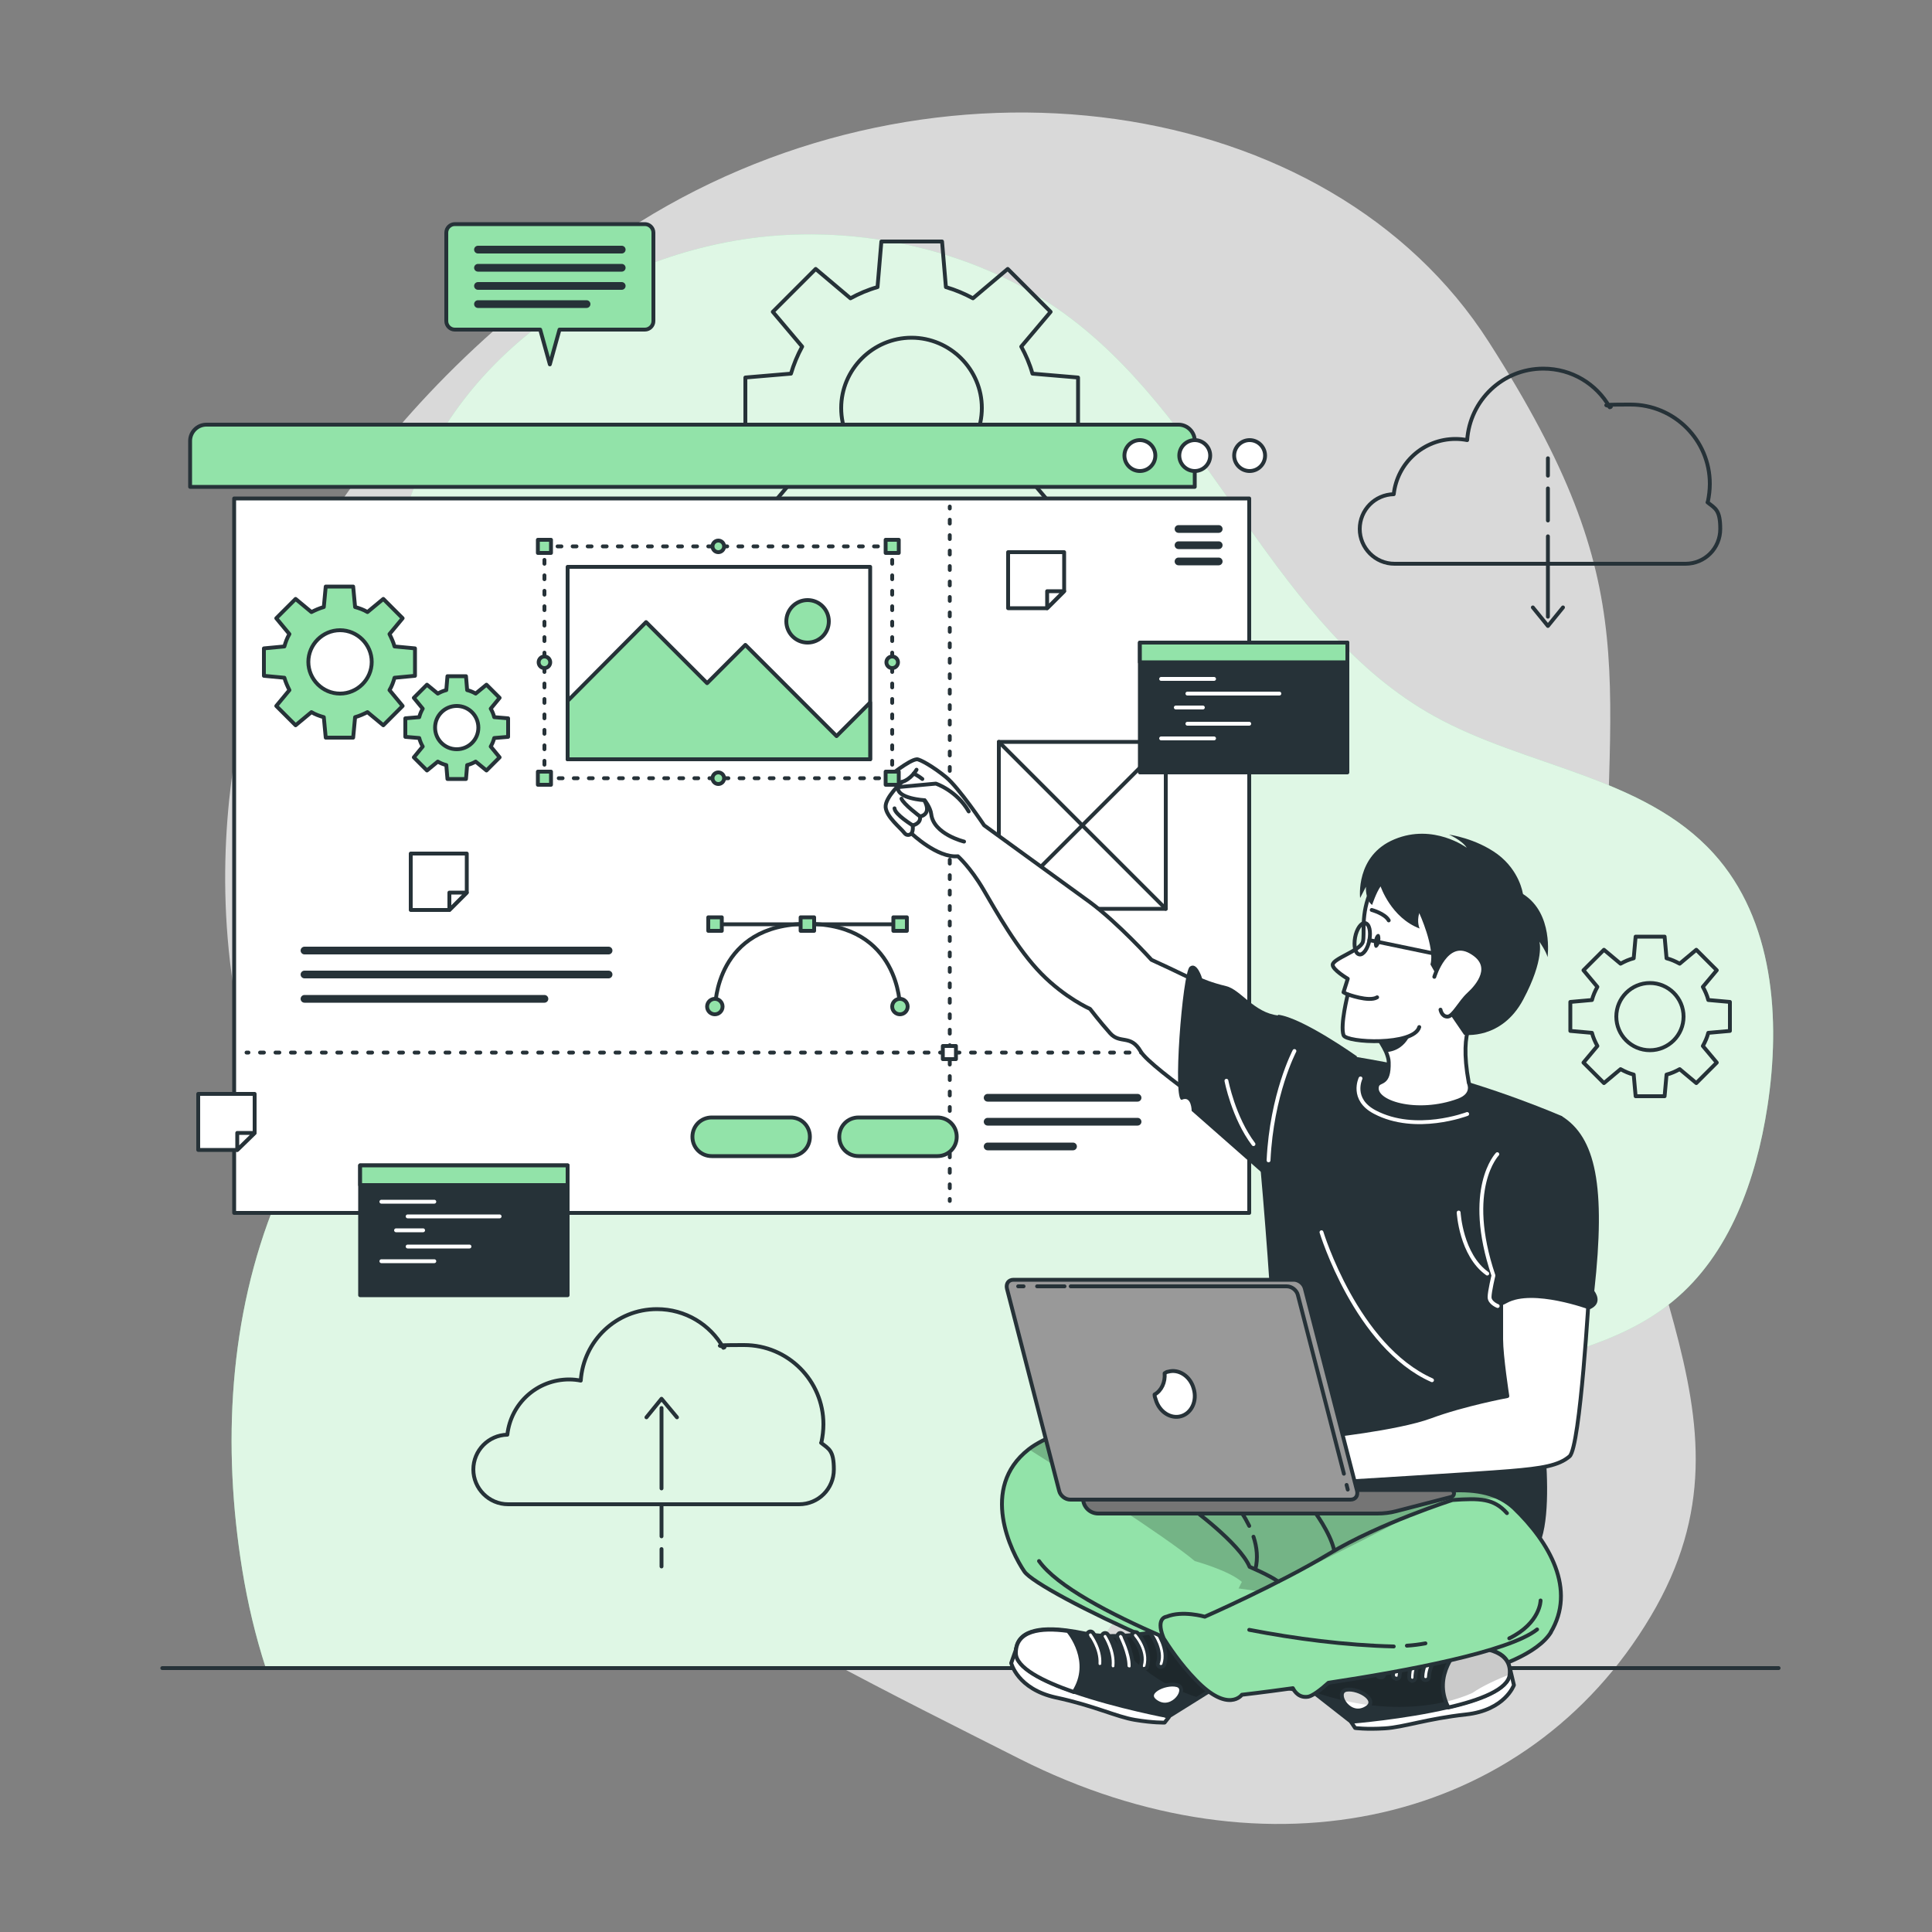 <?xml version="1.0" encoding="UTF-8"?> <svg xmlns="http://www.w3.org/2000/svg" xmlns:xlink="http://www.w3.org/1999/xlink" version="1.1" viewBox="0 0 500 500"><rect x="0" y="0" width="500" height="500" fill="#808080" stroke="none"/><defs><style> .cls-1 { clip-path: url(#clippath-4); } .cls-2 { opacity: .3; } .cls-2, .cls-3 { fill-opacity: .7; } .cls-4, .cls-5 { fill: #263238; } .cls-6, .cls-7, .cls-8 { fill: #fff; } .cls-9 { fill: #757575; } .cls-9, .cls-10, .cls-11, .cls-12, .cls-13, .cls-14, .cls-15, .cls-7, .cls-16, .cls-17, .cls-18, .cls-5 { stroke-linecap: round; stroke-linejoin: round; } .cls-9, .cls-10, .cls-11, .cls-12, .cls-13, .cls-14, .cls-15, .cls-7, .cls-16, .cls-17, .cls-5 { stroke: #263238; } .cls-10 { stroke-width: 2px; } .cls-10, .cls-11, .cls-12, .cls-14, .cls-15, .cls-17, .cls-18 { fill: none; } .cls-11 { stroke-dasharray: 1 2.9; } .cls-19 { clip-path: url(#clippath-1); } .cls-12 { stroke-dasharray: 1 3; } .cls-20, .cls-13 { fill: #92e3a9; } .cls-21 { clip-path: url(#clippath-3); } .cls-14 { stroke-dasharray: 1 3; } .cls-15 { stroke-dasharray: 1 3; } .cls-16 { fill: #999; } .cls-18 { stroke: #fff; } .cls-3 { opacity: .2; } .cls-22 { clip-path: url(#clippath-2); } .cls-8 { opacity: .7; } .cls-23 { clip-path: url(#clippath); } </style><clipPath id="clippath"><path class="cls-13" d="M401.4,422.4c-6.8,11-41.1,16.2-59.9,15.7-18.7-.5-72.7-26-76.4-31.4-3.4-5-11.7-21.6,1.1-31.6,1-.8,2.2-1.5,3.5-2.2,8.8-4.8,67.2,10.2,67.2,10.2,0,0,3.6-2.3,4.9-2.1,4.1.5,7,3.8,15.2,6.2,5.8,1.6,21.5-4.7,31.6.8,1.1.6,2.1,1.3,3.1,2.2,9.4,9,16.3,21.2,9.6,32.3Z"></path></clipPath><clipPath id="clippath-1"><path class="cls-5" d="M332.2,431.9l17.5,13.7s13.6-1.1,25.1-3.8h0c8.3-1.9,15.5-4.7,15.9-8.5.6-5.7-5.5-7.3-12.8-7.1-1.4,0-2.8.1-4.2.3-11.7,1.3-26.5-5.2-26.5-5.2l-15.1,10.5Z"></path></clipPath><clipPath id="clippath-2"><path class="cls-7" d="M348.5,437.3c-3.2.5.3,7,4.6,5s-1.4-5.5-4.6-5Z"></path></clipPath><clipPath id="clippath-3"><path class="cls-7" d="M374.8,441.9c8.3-1.9,15.5-4.7,15.9-8.5.6-5.7-5.5-7.3-12.8-7.1-.3.3-7.4,7.1-3.1,15.5Z"></path></clipPath><clipPath id="clippath-4"><path class="cls-5" d="M321.4,432.4l-18.9,11.8s-13.4-2.5-24.6-6.4h0c-8.1-2.8-15-6.3-15-10.1,0-5.8,6.3-6.7,13.5-5.7,1.4.2,2.7.4,4.1.7,11.5,2.5,26.9-2.4,26.9-2.4l13.9,12Z"></path></clipPath></defs><g><g id="Background_Simple"><path class="cls-8" d="M67.9,167.1s-27.9,72,11.3,144.5c39.2,72.5,119.9,110.8,184.5,143.5,64.6,32.7,131.7,16.8,163.5-36.8,31.9-53.6-11.8-91.9-11.9-168.4,0-76.5,11.4-96.7-30-161.4C344,23.9,242.3,9.6,165.5,57.5c-76.8,47.9-97.5,109.6-97.5,109.6Z"></path><g><path class="cls-20" d="M69,431.7h211.2c.9-1.4,1.7-2.7,2.6-4.1,22.7-34.6,59.1-59.2,98.8-70.8,17.8-5.2,37.1-8.3,51.4-20.1,14.7-12.1,21.5-31.5,24.4-50.3,3.5-22.8,1.6-48.4-13.9-65.5-18.2-20.1-48.7-22.4-72.4-35.6-40.8-22.7-56.6-74.4-93.7-102.7-23.4-17.9-55.1-24.8-83.4-20.9-40.2,5.6-78,32.5-89.4,72-3.2,11-4.4,22.8-3.4,35.4,1.8,23.6,6.9,47.4,2.1,70.5-5.3,25.5-21.9,47-31.8,71.1-12.3,30-14,63.6-8.8,95.6,1.4,8.6,3.4,17.1,6.1,25.4Z"></path><path class="cls-8" d="M69,431.7h211.2c.9-1.4,1.7-2.7,2.6-4.1,22.7-34.6,59.1-59.2,98.8-70.8,17.8-5.2,37.1-8.3,51.4-20.1,14.7-12.1,21.5-31.5,24.4-50.3,3.5-22.8,1.6-48.4-13.9-65.5-18.2-20.1-48.7-22.4-72.4-35.6-40.8-22.7-56.6-74.4-93.7-102.7-23.4-17.9-55.1-24.8-83.4-20.9-40.2,5.6-78,32.5-89.4,72-3.2,11-4.4,22.8-3.4,35.4,1.8,23.6,6.9,47.4,2.1,70.5-5.3,25.5-21.9,47-31.8,71.1-12.3,30-14,63.6-8.8,95.6,1.4,8.6,3.4,17.1,6.1,25.4Z"></path></g></g><g id="Floor"><line class="cls-17" x1="42" y1="431.7" x2="460.3" y2="431.7"></line></g><g id="Graphics"><g><path class="cls-17" d="M279,113.4v-15.7l-11.8-1c-.7-2.5-1.7-4.8-2.9-7l7.6-9-11.1-11.1-9,7.6c-2.2-1.2-4.6-2.2-7-2.9l-1-11.8h-15.7l-1,11.8c-2.5.7-4.8,1.7-7,2.9l-9-7.6-11.1,11.1,7.6,9c-1.2,2.2-2.2,4.6-2.9,7l-11.8,1v15.7l11.8,1c.7,2.5,1.7,4.8,2.9,7l-7.6,9,11.1,11.1,9-7.6c2.2,1.2,4.6,2.2,7,2.9l1,11.8h15.7l1-11.8c2.5-.7,4.8-1.7,7-2.9l9,7.6,11.1-11.1-7.6-9c1.2-2.2,2.2-4.6,2.9-7l11.8-1ZM235.9,123.8c-10.1,0-18.2-8.2-18.2-18.2s8.2-18.2,18.2-18.2,18.2,8.2,18.2,18.2-8.2,18.2-18.2,18.2Z"></path><path class="cls-17" d="M447.7,266.8v-7.5l-5.6-.5c-.3-1.2-.8-2.3-1.4-3.4l3.6-4.3-5.3-5.3-4.3,3.6c-1.1-.6-2.2-1.1-3.4-1.4l-.5-5.6h-7.5l-.5,5.6c-1.2.3-2.3.8-3.4,1.4l-4.3-3.6-5.3,5.3,3.6,4.3c-.6,1.1-1.1,2.2-1.4,3.4l-5.6.5v7.5l5.6.5c.3,1.2.8,2.3,1.4,3.4l-3.6,4.3,5.3,5.3,4.3-3.6c1.1.6,2.2,1.1,3.4,1.4l.5,5.6h7.5l.5-5.6c1.2-.3,2.3-.8,3.4-1.4l4.3,3.6,5.3-5.3-3.6-4.3c.6-1.1,1.1-2.2,1.4-3.4l5.6-.5ZM427,271.8c-4.8,0-8.7-3.9-8.7-8.7s3.9-8.7,8.7-8.7,8.7,3.9,8.7,8.7-3.9,8.7-8.7,8.7Z"></path><g><path class="cls-17" d="M442,129.8c.3-1.5.5-3,.5-4.6,0-11.3-9.2-20.5-20.5-20.5s-3.6.3-5.4.7c-3.4-6-9.8-10-17.2-10-10.5,0-19,8.2-19.7,18.5-1-.2-2-.3-3-.3-8.3,0-15.1,6.2-16,14.3-4.9.1-8.8,4.1-8.8,9s4,9,9,9h75.3c5,0,9-4,9-9s-1.3-5.3-3.3-6.9Z"></path><g><line class="cls-17" x1="400.6" y1="138.8" x2="400.6" y2="159.6"></line><line class="cls-17" x1="400.6" y1="126.4" x2="400.6" y2="134.7"></line><line class="cls-17" x1="400.6" y1="118.6" x2="400.6" y2="123.1"></line><polyline class="cls-17" points="396.7 157.2 400.6 162 404.5 157.2"></polyline></g></g><g><path class="cls-17" d="M212.6,373.2c.3-1.5.5-3,.5-4.6,0-11.3-9.2-20.5-20.5-20.5s-3.6.3-5.4.7c-3.4-6-9.8-10-17.2-10-10.5,0-19,8.2-19.7,18.5-1-.2-2-.3-3-.3-8.3,0-15.1,6.2-16,14.3-4.9.1-8.8,4.1-8.8,9s4,9,9,9h75.3c5,0,9-4,9-9s-1.3-5.3-3.3-6.9Z"></path><g><line class="cls-17" x1="171.2" y1="385.2" x2="171.2" y2="364.4"></line><line class="cls-17" x1="171.2" y1="397.6" x2="171.2" y2="389.3"></line><line class="cls-17" x1="171.2" y1="405.4" x2="171.2" y2="400.9"></line><polyline class="cls-17" points="175.2 366.8 171.2 362 167.3 366.8"></polyline></g></g></g></g><g id="Interface"><g><path class="cls-13" d="M53.5,109.9h251.5c2.3,0,4.2,1.9,4.2,4.2v11.9H49.2v-11.9c0-2.3,1.9-4.2,4.2-4.2Z"></path><rect class="cls-7" x="60.6" y="129" width="262.7" height="184.9"></rect><path class="cls-7" d="M327.4,117.9c0,2.2-1.8,4-4,4s-4-1.8-4-4,1.8-4,4-4,4,1.8,4,4Z"></path><path class="cls-7" d="M313.2,117.9c0,2.2-1.8,4-4,4s-4-1.8-4-4,1.8-4,4-4,4,1.8,4,4Z"></path><path class="cls-7" d="M299,117.9c0,2.2-1.8,4-4,4s-4-1.8-4-4,1.8-4,4-4,4,1.8,4,4Z"></path><g><line class="cls-10" x1="315.4" y1="136.9" x2="305" y2="136.9"></line><line class="cls-10" x1="315.4" y1="141.1" x2="305" y2="141.1"></line><line class="cls-10" x1="315.4" y1="145.3" x2="305" y2="145.3"></line></g><g><line class="cls-10" x1="78.8" y1="246" x2="157.5" y2="246"></line><line class="cls-10" x1="78.8" y1="252.2" x2="157.5" y2="252.2"></line><line class="cls-10" x1="78.8" y1="258.5" x2="140.9" y2="258.5"></line></g><g><g><line class="cls-17" x1="245.8" y1="131.1" x2="245.8" y2="131.6"></line><line class="cls-14" x1="245.8" y1="134.5" x2="245.8" y2="308.8"></line><line class="cls-17" x1="245.8" y1="310.3" x2="245.8" y2="310.8"></line></g><g><line class="cls-17" x1="63.8" y1="272.4" x2="64.3" y2="272.4"></line><line class="cls-15" x1="67.3" y1="272.4" x2="317.3" y2="272.4"></line><line class="cls-17" x1="318.8" y1="272.4" x2="319.3" y2="272.4"></line></g><rect class="cls-7" x="244" y="270.7" width="3.4" height="3.4"></rect></g><g><path class="cls-13" d="M167,58h-49.3c-1.2,0-2.2,1-2.2,2.2v22.9c0,1.2,1,2.2,2.2,2.2h22.1l2.5,9,2.5-9h22.1c1.2,0,2.2-1,2.2-2.2v-22.9c0-1.2-1-2.2-2.2-2.2Z"></path><g><line class="cls-10" x1="123.7" y1="64.6" x2="160.9" y2="64.6"></line><line class="cls-10" x1="123.7" y1="69.3" x2="160.9" y2="69.3"></line><line class="cls-10" x1="123.7" y1="74" x2="160.9" y2="74"></line><line class="cls-10" x1="123.7" y1="78.7" x2="151.8" y2="78.7"></line></g></g><g><rect class="cls-5" x="93.2" y="301.6" width="53.7" height="33.6"></rect><rect class="cls-13" x="93.2" y="301.6" width="53.7" height="5.1"></rect><g><line class="cls-18" x1="98.7" y1="311" x2="112.4" y2="311"></line><line class="cls-18" x1="105.5" y1="314.8" x2="129.3" y2="314.8"></line><line class="cls-18" x1="102.5" y1="318.4" x2="109.5" y2="318.4"></line><line class="cls-18" x1="105.5" y1="322.6" x2="121.5" y2="322.6"></line><line class="cls-18" x1="98.7" y1="326.4" x2="112.4" y2="326.4"></line></g></g><g><line class="cls-17" x1="232" y1="239.2" x2="185.9" y2="239.2"></line><path class="cls-17" d="M232.9,260.5s0-21.4-23.9-21.4-23.9,21.4-23.9,21.4"></path><circle class="cls-13" cx="232.9" cy="260.5" r="2"></circle><path class="cls-13" d="M183,260.5c0-1.1.9-2,2-2s2,.9,2,2-.9,2-2,2-2-.9-2-2Z"></path><g><rect class="cls-13" x="231.1" y="237.4" width="3.5" height="3.5" transform="translate(465.8 478.3) rotate(180)"></rect><rect class="cls-13" x="207.2" y="237.4" width="3.5" height="3.5" transform="translate(417.9 478.3) rotate(180)"></rect><rect class="cls-13" x="183.3" y="237.4" width="3.5" height="3.5" transform="translate(370.1 478.3) rotate(180)"></rect></g></g><path class="cls-13" d="M107.4,174.9v-7.1l-5.3-.5c-.3-1.1-.8-2.2-1.3-3.2l3.4-4.1-5-5-4.1,3.4c-1-.6-2.1-1-3.2-1.3l-.5-5.3h-7.1l-.5,5.3c-1.1.3-2.2.8-3.2,1.3l-4.1-3.4-5,5,3.4,4.1c-.6,1-1,2.1-1.3,3.2l-5.3.5v7.1l5.3.5c.3,1.1.8,2.2,1.3,3.2l-3.4,4.1,5,5,4.1-3.4c1,.6,2.1,1,3.2,1.3l.5,5.3h7.1l.5-5.3c1.1-.3,2.2-.8,3.2-1.3l4.1,3.4,5-5-3.4-4.1c.6-1,1-2.1,1.3-3.2l5.3-.5ZM88,179.5c-4.5,0-8.2-3.7-8.2-8.2s3.7-8.2,8.2-8.2,8.2,3.7,8.2,8.2-3.7,8.2-8.2,8.2Z"></path><path class="cls-13" d="M131.5,190.7v-4.8l-3.6-.3c-.2-.8-.5-1.5-.9-2.2l2.3-2.8-3.4-3.4-2.8,2.3c-.7-.4-1.4-.7-2.2-.9l-.3-3.6h-4.8l-.3,3.6c-.8.2-1.5.5-2.2.9l-2.8-2.3-3.4,3.4,2.3,2.8c-.4.7-.7,1.4-.9,2.2l-3.6.3v4.8l3.6.3c.2.8.5,1.5.9,2.2l-2.3,2.8,3.4,3.4,2.8-2.3c.7.4,1.4.7,2.2.9l.3,3.6h4.8l.3-3.6c.8-.2,1.5-.5,2.2-.9l2.8,2.3,3.4-3.4-2.3-2.8c.4-.7.7-1.4.9-2.2l3.6-.3ZM118.2,193.9c-3.1,0-5.6-2.5-5.6-5.6s2.5-5.6,5.6-5.6,5.6,2.5,5.6,5.6-2.5,5.6-5.6,5.6Z"></path><g><line class="cls-10" x1="255.6" y1="284.1" x2="294.4" y2="284.1"></line><line class="cls-10" x1="255.6" y1="290.3" x2="294.4" y2="290.3"></line><line class="cls-10" x1="255.6" y1="296.7" x2="277.7" y2="296.7"></line></g><path class="cls-13" d="M204.6,299.2h-20.4c-2.8,0-5-2.2-5-5h0c0-2.8,2.2-5,5-5h20.4c2.8,0,5,2.2,5,5h0c0,2.8-2.2,5-5,5Z"></path><path class="cls-13" d="M242.6,299.2h-20.4c-2.8,0-5-2.2-5-5h0c0-2.8,2.2-5,5-5h20.4c2.8,0,5,2.2,5,5h0c0,2.8-2.2,5-5,5Z"></path><g><rect class="cls-7" x="258.5" y="192" width="43.2" height="43.2"></rect><line class="cls-7" x1="258.5" y1="192" x2="301.7" y2="235.2"></line><line class="cls-7" x1="301.7" y1="192" x2="258.5" y2="235.2"></line></g><g><rect class="cls-5" x="295" y="166.3" width="53.7" height="33.6"></rect><rect class="cls-13" x="295" y="166.3" width="53.7" height="5.1"></rect><g><line class="cls-18" x1="300.5" y1="175.7" x2="314.2" y2="175.7"></line><line class="cls-18" x1="307.3" y1="179.5" x2="331.1" y2="179.5"></line><line class="cls-18" x1="304.3" y1="183.1" x2="311.3" y2="183.1"></line><line class="cls-18" x1="307.3" y1="187.3" x2="323.3" y2="187.3"></line><line class="cls-18" x1="300.5" y1="191.1" x2="314.2" y2="191.1"></line></g></g><g><polygon class="cls-7" points="275.4 142.9 275.4 153 271 157.4 260.9 157.4 260.9 142.9 275.4 142.9"></polygon><polygon class="cls-7" points="275.4 153 271 157.4 271 153 275.4 153"></polygon></g><g><polygon class="cls-7" points="120.8 220.9 120.8 231 116.3 235.5 106.3 235.5 106.3 220.9 120.8 220.9"></polygon><polygon class="cls-7" points="120.8 231 116.3 235.5 116.3 231 120.8 231"></polygon></g><g><polygon class="cls-7" points="65.9 283.1 65.9 293.2 61.4 297.6 51.3 297.6 51.3 283.1 65.9 283.1"></polygon><polygon class="cls-7" points="65.9 293.2 61.4 297.6 61.4 293.2 65.9 293.2"></polygon></g></g></g><g id="Character"><g><path class="cls-7" d="M247.9,221.6c-5.3.5-12-5.9-12-5.9,0,0-1,1-1.9-.2-.9-1.2-4.6-4.1-4.8-6.6-.2-2.5,4.2-6.5,4.2-6.5-3.4.9-3.8-1.1-3.8-1.1,0,0,5.7-4.7,7.7-4.8.8,0,4.2,1.9,7.5,4.6,3.4,2.8,9.9,12.5,9.9,12.5,0,0,21.9,15.9,27.4,19.9,7.3,5.4,15.9,14.9,15.9,14.9,0,0,29,13.1,37,20.3l-10.8,25.6s-26.4-17.7-29-22.2c-2.6-4.5-5.3-1.8-7.9-4.7-2.6-2.9-5.2-6.3-5.2-6.3,0,0-6.4-2.8-12.6-9.1-6.2-6.3-11.6-16-15-21.8-3.4-5.8-6.6-8.6-6.6-8.6Z"></path><path class="cls-7" d="M249.5,217.8s-7.9-1.9-8.5-7.1c-.2-1.7-1.7-3.6-1.7-3.6,0,0-7.3-.4-6.9-3.4l9.8-.9s5.4,1.8,8.5,7.2"></path><path class="cls-17" d="M235.9,215.7s.5-.7.3-2.1c0,0,2.2-.4,1.9-2.3,0,0,3.2-.4,1.1-4.2"></path><path class="cls-17" d="M238.1,211.3s-4.3-3.2-4.8-4.6"></path><path class="cls-17" d="M236.2,213.6s-4.6-2.8-4.7-4.4"></path><path class="cls-17" d="M237.2,199.2s-1.5,2.6-3.9,3.2"></path><path class="cls-17" d="M236.5,200.2s1.2.6,2.2,1.4"></path><path class="cls-4" d="M404.1,288.8s-17.3-7.5-34.9-11.7c-17.6-4.1-46-7.8-46-7.8,0,0,7.8,79.8,5.8,84.6-2.1,4.8-14.4,20.9-14.4,20.9,0,0,66.9,26.1,78.6,28.3,11.7,2.2,5.6-38.2,5.6-38.2,0,0,12.3-51.4,5.4-76.1Z"></path><path class="cls-7" d="M380.1,280.2s1.6,3-2.6,4.6c-10.8,4-22.4.5-21.1-3.8.5-1.6,3.2,0,3-6.1,0-.8-.3-1.7-.7-2.7-.7-1.5-1.7-3.1-2.8-4.6-1.8-2.6-3.7-4.6-3.7-4.6,0,0,17.2-11,29.9,0,0,0-4.7,2.4-2,17.1Z"></path><g><path class="cls-20" d="M401.4,422.4c-6.8,11-41.1,16.2-59.9,15.7-18.7-.5-72.7-26-76.4-31.4-3.4-5-11.7-21.6,1.1-31.6,1-.8,2.2-1.5,3.5-2.2,8.8-4.8,67.2,10.2,67.2,10.2,0,0,3.6-2.3,4.9-2.1,4.1.5,7,3.8,15.2,6.2,5.8,1.6,21.5-4.7,31.6.8,1.1.6,2.1,1.3,3.1,2.2,9.4,9,16.3,21.2,9.6,32.3Z"></path><g class="cls-23"><path class="cls-2" d="M388.8,387.9c-10.3-.7-19.5,1.5-25.9,5.3-7.6,4.5-43.6,21.8-43.6,21.8,0-1.9,2.1-5.6,2.1-5.6-3.4-3-12.2-5.4-12.2-5.4-6.9-5.9-34-23.3-42.9-28.9,1-.8,2.2-1.5,3.5-2.2,8.8-4.8,67.2,10.2,67.2,10.2,0,0,3.6-2.3,4.9-2.1,4.1.5,7,3.8,15.2,6.2,5.8,1.6,21.5-4.7,31.6.8Z"></path></g><path class="cls-17" d="M401.4,422.4c-6.8,11-41.1,16.2-59.9,15.7-18.7-.5-72.7-26-76.4-31.4-3.4-5-11.7-21.6,1.1-31.6,1-.8,2.2-1.5,3.5-2.2,8.8-4.8,67.2,10.2,67.2,10.2,0,0,3.6-2.3,4.9-2.1,4.1.5,7,3.8,15.2,6.2,5.8,1.6,21.5-4.7,31.6.8,1.1.6,2.1,1.3,3.1,2.2,9.4,9,16.3,21.2,9.6,32.3Z"></path></g><g><path class="cls-7" d="M390.9,432.3l.9,3.8s-2.3,6.5-12.4,7.6c-10.1,1.1-16.1,3.3-21,3.6-4.9.3-7.7-.1-7.7-.1l-1-1.5,41.2-13.4Z"></path><g><path class="cls-4" d="M332.2,431.9l17.5,13.7s13.6-1.1,25.1-3.8h0c8.3-1.9,15.5-4.7,15.9-8.5.6-5.7-5.5-7.3-12.8-7.1-1.4,0-2.8.1-4.2.3-11.7,1.3-26.5-5.2-26.5-5.2l-15.1,10.5Z"></path><g class="cls-19"><path class="cls-2" d="M390.8,433.3c-3.1,1.2-7.1,3-9.7,4.8,0,0-16.3,8.4-41.3-.3l-7.6-5.9,15.1-10.5s14.8,6.4,26.5,5.2c1.4-.1,2.8-.3,4.2-.3,7.2-.2,13.3,1.3,12.8,7Z"></path></g><path class="cls-17" d="M332.2,431.9l17.5,13.7s13.6-1.1,25.1-3.8h0c8.3-1.9,15.5-4.7,15.9-8.5.6-5.7-5.5-7.3-12.8-7.1-1.4,0-2.8.1-4.2.3-11.7,1.3-26.5-5.2-26.5-5.2l-15.1,10.5Z"></path></g><g><path class="cls-6" d="M348.5,437.3c-3.2.5.3,7,4.6,5s-1.4-5.5-4.6-5Z"></path><g class="cls-22"><path class="cls-3" d="M354.4,441.3c-2.2-.3-4.4-.7-6.8-1.2-.6-1.3-.5-2.6.9-2.8,2.7-.4,7.1,2,5.9,4Z"></path></g><path class="cls-17" d="M348.5,437.3c-3.2.5.3,7,4.6,5s-1.4-5.5-4.6-5Z"></path></g><g><path class="cls-6" d="M374.8,441.9c8.3-1.9,15.5-4.7,15.9-8.5.6-5.7-5.5-7.3-12.8-7.1-.3.3-7.4,7.1-3.1,15.5Z"></path><g class="cls-21"><path class="cls-2" d="M390.8,433.3c-3.1,1.2-7.1,3-9.7,4.8,0,0-2.4,1.2-6.8,2.3-2.8-7.7,3.5-13.8,3.8-14,7.2-.2,13.3,1.3,12.8,7Z"></path></g><path class="cls-17" d="M374.8,441.9c8.3-1.9,15.5-4.7,15.9-8.5.6-5.7-5.5-7.3-12.8-7.1-.3.3-7.4,7.1-3.1,15.5Z"></path></g><path class="cls-7" d="M368.9,434.8s0,0,0,0c.5,0,.9-.3.9-.8.2-3.6,3-6.6,3-6.6.3-.3.3-.9,0-1.2-.3-.3-.9-.3-1.2,0-.1.1-3.3,3.4-3.5,7.7,0,.5.3.9.8.9Z"></path><path class="cls-7" d="M365.4,435s0,0,0,0c.5,0,.9-.4.9-.8,0-3.7,2.6-6.8,2.7-6.9.3-.4.2-.9-.1-1.2-.4-.3-.9-.3-1.2.1-.1.1-3,3.7-3,7.9,0,.5.3.8.8.9Z"></path><path class="cls-7" d="M361.3,434.5s0,0,0,0c.5,0,.9-.3.9-.8.3-3,2.9-6.9,2.9-7,.3-.4.2-.9-.2-1.2-.4-.3-.9-.2-1.2.2-.1.2-2.9,4.3-3.2,7.8,0,.5.3.9.8.9Z"></path><path class="cls-7" d="M357.3,434.1c0,0,.2,0,.2,0,.5,0,.8-.5.7-1-.6-3.7,2.8-6.8,2.8-6.9.4-.3.4-.9,0-1.2-.3-.4-.9-.4-1.2,0-.2.2-4.2,3.8-3.4,8.4,0,.4.4.7.8.7Z"></path><path class="cls-7" d="M353.1,433.1c0,0,.2,0,.3,0,.5-.1.8-.6.7-1-.8-3.3,2.5-7,2.5-7,.3-.4.3-.9,0-1.2-.4-.3-.9-.3-1.2,0-.2.2-3.9,4.4-2.9,8.6,0,.4.4.6.8.7Z"></path></g><g><path class="cls-7" d="M263,426.7l-1.3,3.7s1.6,6.7,11.5,8.9c9.9,2.1,15.7,5,20.5,5.8s7.7.7,7.7.7l1.1-1.4-39.6-17.6Z"></path><g><path class="cls-4" d="M321.4,432.4l-18.9,11.8s-13.4-2.5-24.6-6.4h0c-8.1-2.8-15-6.3-15-10.1,0-5.8,6.3-6.7,13.5-5.7,1.4.2,2.7.4,4.1.7,11.5,2.5,26.9-2.4,26.9-2.4l13.9,12Z"></path><g class="cls-1"><path class="cls-2" d="M321.4,432.4l-11.1,7c-11.1-3.4-18.4-10.5-22.5-15.9,9.8,0,19.7-3.1,19.7-3.1l13.9,12Z"></path></g><path class="cls-17" d="M321.4,432.4l-18.9,11.8s-13.4-2.5-24.6-6.4h0c-8.1-2.8-15-6.3-15-10.1,0-5.8,6.3-6.7,13.5-5.7,1.4.2,2.7.4,4.1.7,11.5,2.5,26.9-2.4,26.9-2.4l13.9,12Z"></path></g><path class="cls-7" d="M277.9,437.9c-8.1-2.8-15-6.3-15-10.1,0-5.8,6.3-6.7,13.5-5.7.3.3,6.6,7.9,1.5,15.8Z"></path><path class="cls-7" d="M284.6,431.4s0,0,0,0c-.5,0-.8-.4-.8-.9.2-3.6-2.3-6.8-2.3-6.9-.3-.4-.2-.9.2-1.2.4-.3.9-.2,1.2.2.1.2,2.9,3.8,2.6,8,0,.5-.4.8-.9.8Z"></path><path class="cls-7" d="M288,432s0,0,0,0c-.5,0-.8-.5-.8-.9.3-3.6-1.9-7.1-1.9-7.1-.3-.4-.2-.9.2-1.2.4-.3.9-.2,1.2.2.1.2,2.6,3.9,2.2,8.2,0,.5-.4.8-.9.8Z"></path><path class="cls-7" d="M292.2,432h0c-.5,0-.9-.4-.9-.9,0-3-2.1-7.2-2.1-7.2-.2-.4,0-.9.4-1.2.4-.2.9,0,1.2.4,0,.2,2.4,4.6,2.3,8.1,0,.5-.4.9-.9.9Z"></path><path class="cls-7" d="M296.1,432c0,0-.2,0-.2,0-.5-.1-.7-.6-.6-1.1,1-3.6-2.1-7.1-2.1-7.1-.3-.4-.3-.9,0-1.2.4-.3.9-.3,1.2,0,.2.2,3.7,4.2,2.5,8.7-.1.4-.5.6-.8.6Z"></path><path class="cls-7" d="M300.5,431.4c0,0-.2,0-.3,0-.5-.2-.7-.6-.5-1.1,1.1-3.2-1.7-7.2-1.8-7.3-.3-.4-.2-.9.2-1.2.4-.3.9-.2,1.2.2.1.2,3.4,4.8,2,8.8-.1.4-.5.6-.8.6Z"></path><path class="cls-7" d="M304.6,436.1c3.1.8-1,6.9-5.1,4.5s2-5.3,5.1-4.5Z"></path></g><path class="cls-13" d="M268.9,404c4.6,6.5,18.4,13.7,32,19.6,1.5,2.4,4.5,7,8.6,11.2,8.4,8.7,11.9,3.8,11.9,3.8,0,0,5.3-.6,13.2-1.7.5,1,1.7,2.6,4,2.2,1-.2,3-1.6,5.2-3.6,19.8-3,46.7-8,54-13.8"></path><g><path class="cls-17" d="M390,391.6c-3.4-3.8-6.9-3.9-14.1-3.4,0,0-18.8,6-31.9,13.9-13.1,7.9-32.2,16.3-32.2,16.3,0,0-5.8-1.7-9.9,0,0,0-2.8.2-.9,5.2"></path><path class="cls-17" d="M398.7,414.2s0,5.8-8.1,9.8"></path><path class="cls-17" d="M307.8,389.9s13,9.4,15.6,15.6c0,0,5,2.1,7.4,3.8"></path><path class="cls-17" d="M324.4,397.7c.9,2.7,1.2,5.6.5,8.4"></path><path class="cls-17" d="M321.4,391.6c.7,1,1.3,2.1,1.9,3.3"></path><path class="cls-17" d="M339.9,390.8s4.4,5.8,5.4,10.5"></path><path class="cls-17" d="M364.1,425.9c1.6-.1,3.2-.3,4.8-.6"></path><path class="cls-17" d="M323.3,421.8c11.9,2.3,24.9,4,37.4,4.3"></path></g><path class="cls-7" d="M411.3,333.6s-2.3,40.9-5.1,43.3-7.1,3.1-15.4,3.8c-8.3.7-44.8,2.9-44.8,2.9l-3.9-11.8s19.4-2,28.1-5.2c8.6-3.2,19.9-5.3,19.9-5.3,0,0-1.6-10.3-1.6-14.7v-20.9"></path><path class="cls-4" d="M404.1,288.8c8.9,5.5,11.5,18.2,8.5,45.3,0,0,2.6,3.2-1.3,4.8,0,0-14.6-5.4-21.3-1.7-6.8,3.8-5-5.2-5-5.2,0,0-2.8-24.9,3.4-29.4"></path><path class="cls-18" d="M387.5,298.7s-8.6,8.9-1,31.4c0,0-1,4.1-1,5.6,0,1.5,2.1,2.3,2.1,2.3"></path><path class="cls-18" d="M377.5,313.8s.6,11,7.4,15.8"></path><path class="cls-18" d="M379.7,288.3s-13.3,5.1-23.9-.5c-6.3-3.3-3.7-8.7-3.7-8.7"></path><g><path class="cls-9" d="M284.2,391.7h72.3c1.6,0,3.3-.2,4.8-.6l14.3-3.7c.4-.1.7-.5.7-.9h0c0-.5-.4-.9-.9-.9h-94.2c-.5,0-.9.4-.9.9v1.3c0,2.2,1.8,3.9,3.9,3.9Z"></path><path class="cls-16" d="M277,388.1h72.5c1.3,0,2-1,1.7-2.3l-13.5-52.3c-.3-1.3-1.6-2.3-2.9-2.3h-72.5c-1.3,0-2,1-1.7,2.3l13.5,52.3c.3,1.3,1.6,2.3,2.9,2.3Z"></path><line class="cls-17" x1="264.9" y1="332.9" x2="263.5" y2="332.9"></line><line class="cls-17" x1="275.5" y1="332.9" x2="268.4" y2="332.9"></line><path class="cls-17" d="M347.8,381.4l-11.9-46.2c-.3-1.3-1.6-2.3-2.9-2.3h-55.9"></path><line class="cls-17" x1="348.8" y1="385.5" x2="348.5" y2="384.3"></line><path class="cls-7" d="M298.8,360.9c0,.4.1.8.3,1.3.9,3.2,3.9,5.1,6.6,4.3,2.7-.8,4.2-4,3.2-7.2-.9-3.2-3.9-5.1-6.6-4.3-.3,0-.6.2-.9.4.2,2.3-.8,4.5-2.6,5.5Z"></path></g><path class="cls-4" d="M330.8,262.8c-6.3-.7-9.7-6.7-13.5-7.6-3.8-.9-6.2-2-6.2-2,0,0-1.3-4.5-3.2-3-1.9,1.6-4.5,35.5-2,34.4,2.5-1.1,2.5,2.9,2.5,2.9l23.3,20.5,19.5-34.6s-14.2-10.1-20.5-10.8Z"></path><g><g><polyline class="cls-17" points="140.9 141.9 140.9 141.4 141.4 141.4"></polyline><line class="cls-11" x1="144.3" y1="141.4" x2="228.9" y2="141.4"></line><polyline class="cls-17" points="230.4 141.4 230.9 141.4 230.9 141.9"></polyline><line class="cls-12" x1="230.9" y1="144.9" x2="230.9" y2="199.4"></line><polyline class="cls-17" points="230.9 200.9 230.9 201.4 230.4 201.4"></polyline><line class="cls-11" x1="227.5" y1="201.4" x2="142.9" y2="201.4"></line><polyline class="cls-17" points="141.4 201.4 140.9 201.4 140.9 200.9"></polyline><line class="cls-12" x1="140.9" y1="197.9" x2="140.9" y2="143.4"></line></g><circle class="cls-13" cx="185.9" cy="141.4" r="1.5"></circle><circle class="cls-13" cx="140.9" cy="171.4" r="1.5"></circle><circle class="cls-13" cx="185.9" cy="201.4" r="1.5"></circle><circle class="cls-13" cx="230.9" cy="171.4" r="1.5"></circle><rect class="cls-13" x="229.2" y="199.7" width="3.4" height="3.4"></rect><rect class="cls-13" x="229.2" y="139.7" width="3.4" height="3.4"></rect><rect class="cls-13" x="139.2" y="199.7" width="3.4" height="3.4"></rect><rect class="cls-13" x="139.2" y="139.7" width="3.4" height="3.4"></rect></g><g><rect class="cls-7" x="146.9" y="146.7" width="78.3" height="49.8"></rect><polygon class="cls-13" points="225.2 181.8 216.5 190.5 192.9 166.9 183 176.8 167.2 161 146.9 181.4 146.9 196.5 225.2 196.5 225.2 181.8"></polygon><circle class="cls-13" cx="209" cy="160.8" r="5.5"></circle></g><path class="cls-18" d="M335,272s-5.9,11.2-6.7,28.3"></path><path class="cls-18" d="M317.4,279.7s1.8,9.5,7,16.4"></path><path class="cls-18" d="M342,318.9s9,29.6,28.6,38.3"></path><path class="cls-4" d="M365.7,265.4s-.9,6.5-7.1,6.9c-.7-1.5-1.7-3.1-2.8-4.6,4.1-1.3,9.8-2.3,9.8-2.3Z"></path><g><path class="cls-7" d="M378.9,265.9s10.4,1.3,14.7-12.7c4.3-13.9.9-24.4-16.2-29.5-9.5-2.8-19-.5-22.5,6.7-2.9,6.2-1.6,11.3-2.2,13.4-.8,2.3-7.8,4.3-7.8,5.9,0,1.3,3.9,3.6,3.9,3.6l-1.1,3.5,1.1.6s-2,7.8-1.1,10.5c.7,2,18.2,2.8,19.6-2.1"></path><path class="cls-17" d="M355,235.5s3.4.9,4.4,2.7"></path><path class="cls-4" d="M355.6,243.4c-.1,1,0,1.9.5,1.9.4,0,.9-.7,1.1-1.7.1-1,0-1.9-.5-1.9s-.9.7-1.1,1.7Z"></path><path class="cls-17" d="M348.7,257.3s5.6,2.1,7.7.8"></path><path class="cls-17" d="M350.7,242.6c-.4,2.2,0,4.2,1.1,4.4,1,.2,2.2-1.5,2.6-3.7s0-4.2-1.1-4.4c-1-.2-2.2,1.5-2.6,3.7Z"></path><path class="cls-4" d="M394.1,231.2s-.8-5.8-6.5-10.1c-5.7-4.2-12.6-5.1-12.6-5.1,0,0,3.3,1.4,4.6,3.4,0,0-8.6-6.4-18.7-2.2-10.2,4.2-8.9,15.2-8.9,15.2l1.5-2.9s-.2,3.4,1.6,4.7c0,0,1.1-3.3,2.2-4.8,0,0,2.7,8.1,10.1,10.9,0,0-.8-1.6-.1-4,0,0,4.1,8.9,2.9,13.3l1.3,2.3s4.7-4.8,8.6-.8c2.2,2.3-4.2,11-5.1,11l3.9,5.7s9.7,1.4,15.3-9.1c5.6-10.5,4.2-15,4.2-15,0,0,1.8,2.6,2.1,4,0,0,1.6-11.3-6.3-16.3Z"></path><path class="cls-7" d="M371.2,252.8s3-10.1,9.4-6.5,1.8,8.9-.5,11c-2.3,2.1-4,5.8-5.5,5.8s-1.8-1.8-1.8-1.8"></path><line class="cls-17" x1="354.4" y1="243.3" x2="372.2" y2="247"></line></g></g></g></g></svg> 